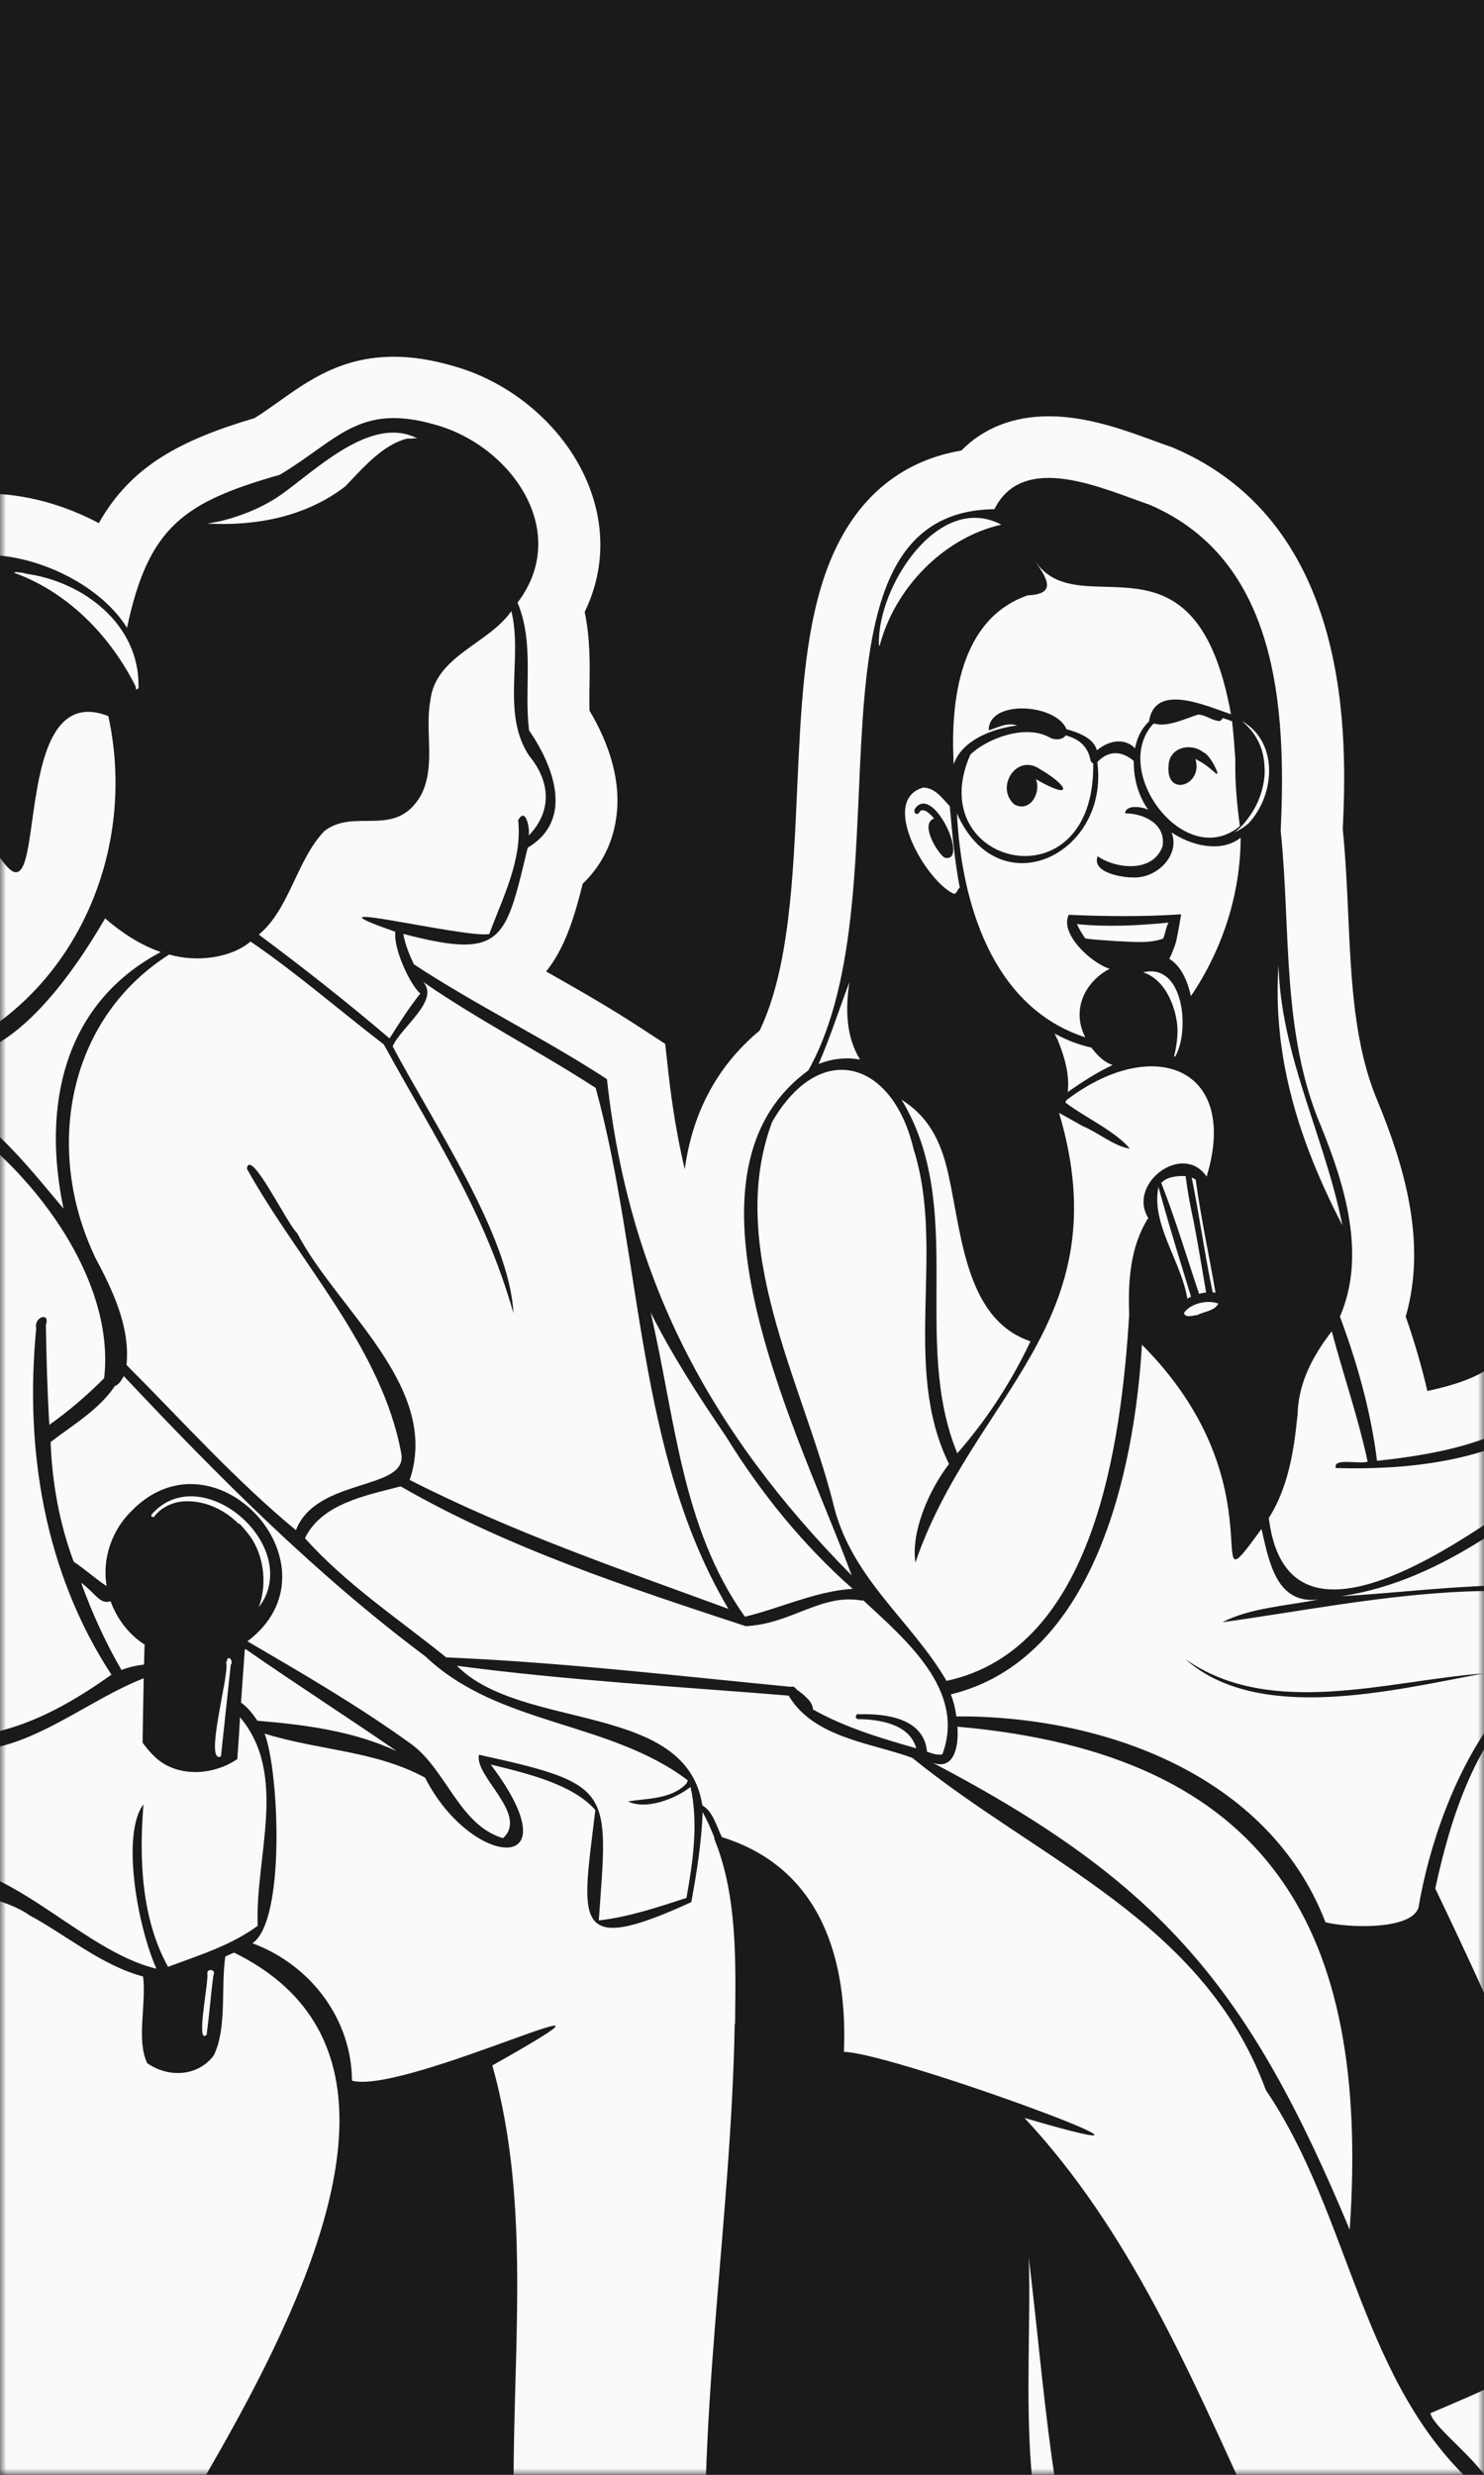 <svg width="120" height="200" viewBox="0 0 120 200" fill="none" xmlns="http://www.w3.org/2000/svg">
<rect x="0" y="0" width="120" height="200" fill="#808080" stroke="none"/>
<g id="IF illust-05" clip-path="url(#clip0_1303_4466)">
<path id="Vector" d="M120 0H0V200H120V0Z" fill="#1A1A1A"/>
<g id="Clip path group">
<mask id="mask0_1303_4466" style="mask-type:luminance" maskUnits="userSpaceOnUse" x="0" y="0" width="120" height="200">
<g id="clippath">
<path id="Vector_2" d="M120 0H0V200H120V0Z" fill="white"/>
</g>
</mask>
<g mask="url(#mask0_1303_4466)">
<g id="Group">
<path id="Vector_3" d="M152.03 201.81L151.84 201.22L151.51 200.69C150.71 199.41 149.87 198.13 149.02 196.83C144.48 189.89 140.18 183.32 140.54 176.03C144.9 164.38 150.31 144.14 141.33 131.78C140.97 130.13 140.21 128.47 139.27 127.5L138.77 126.99L138.15 126.64C135.63 125.2 132.83 124.23 129.6 123.68C129.85 123.49 131.61 122.16 132.24 121.68C136.08 120.62 140.26 119.01 143.38 115.6L143.35 115.57C145.05 113.66 150.69 106.73 148.85 101.61C147.97 99.17 145.75 97.66 143.05 97.66C142.65 97.66 142.23 97.69 141.81 97.76L141.26 97.85L140.75 98.05C138.14 99.08 136.1 100.69 134.3 102.11C133.95 102.38 133.61 102.65 133.28 102.9C133.18 102.78 133.07 102.67 132.97 102.56C131.12 100.61 129.22 100.2 127.95 100.2C125.79 100.2 123.1 101.45 122.02 104.96L121.71 105.97L121.84 107.02C122.03 108.6 121.66 109.31 121.31 109.75C120.24 111.1 117.77 111.92 115.42 112.41C114.97 110.47 114.39 108.47 113.67 106.4C115.43 100.31 113.46 94.04 111.43 89.07C109.5 84.55 109.27 79.38 109.02 73.9C108.92 71.65 108.81 69.33 108.58 67.01C108.91 59.95 109.47 42.42 94.91 36.2L94.74 36.13L94.56 36.07C94.17 35.94 93.75 35.78 93.31 35.62C90.9 34.74 87.9 33.64 84.81 33.64C81.94 33.64 79.51 34.6 77.74 36.41C73.61 37.11 69.04 39.61 66.67 46.57C65.01 51.45 64.75 57.43 64.46 63.77C64.14 70.92 63.82 78.3 61.43 83.28C57.77 86.33 55.96 90.21 55.37 94.49C54.78 91.99 54.35 89.4 54.05 86.71L53.79 84.36L51.81 83.07C49.29 81.42 46.69 79.94 44.16 78.51C45.71 76.6 46.48 73.98 47.12 71.42C48.43 70.16 49.31 68.6 49.7 66.82C50.47 63.33 49.17 59.95 47.67 57.43C47.65 56.78 47.66 56.08 47.67 55.35C47.7 53.62 47.72 51.58 47.28 49.45C48.74 46.45 48.95 43.13 47.84 39.87C46.2 35.03 41.75 30.97 36.58 29.56C34.88 29.07 33.33 28.83 31.85 28.83C27.64 28.83 24.95 30.74 22.58 32.43C21.94 32.88 21.29 33.35 20.58 33.79C14.59 35.57 10.59 37.66 7.99 42.28C5.19 40.78 1.97 39.89 -1.13 39.89C-5.29 39.89 -8.87 41.5 -11.22 44.42L-12.13 45.55L-12.3 46.99C-12.81 51.4 -12.25 55.87 -11.7 60.2C-11.46 62.12 -11.23 63.95 -11.1 65.71C-12.24 68.33 -12.15 71.56 -10.76 74.48C-9.4 77.34 -7.11 79.18 -4.5 79.58C-5.24 80.02 -6.02 80.4 -6.84 80.73L-22.39 86.85L-11.8 89.07L-13.1 90.79L-8.05 93.59C-6.91 94.22 -5.77 95.03 -4.66 95.94L-4.82 135.41C-5.23 135.38 -5.65 135.34 -6.06 135.26L-9.53 144.46C-8.58 145.03 -7.6 145.49 -6.6 145.82C-6.79 145.84 -6.97 145.87 -7.16 145.9L-15.07 147.28L-10.34 153.77C-8.89 155.76 -6.85 156.75 -4.9 157.41L-5.08 202.4L9.41 202.47C8.16 204.53 6.91 206.53 5.73 208.42C0.87 216.22 -3.32 222.96 -4.7 227.88L-4.75 228.07L-4.79 228.26C-5.38 231.21 -4.66 234.28 -2.87 236.46C-1.36 238.3 0.75 239.31 3.06 239.31C3.66 239.31 4.27 239.24 4.87 239.1C9.56 238.83 13.44 236.68 16.36 235.02C19.47 233.75 23 233.14 26.73 232.5C29.76 231.97 32.85 231.44 35.91 230.53C36.28 231.4 36.75 232.23 37.33 233.03C44.47 242.92 64.61 243.2 66.88 243.2C68.79 243.2 70.49 243.1 71.92 242.89L72.18 242.85L72.43 242.79C73.1 242.62 74.15 242.53 75.17 242.45C78.48 242.17 85.98 241.53 87.21 234.21L89.48 232.18L87.51 230.11L87.84 224.1L83.61 226.28C81.23 224.29 78.63 222.77 76.02 221.4C78 220.6 79.91 220.02 81.74 220.01C85.08 221.07 87.18 221.5 88.9 221.5C92.08 221.5 93.73 219.87 94.43 218.9C96.37 216.22 95.55 213.23 94.6 210.32C95.81 210.61 97.05 210.78 98.32 210.78C99.89 213.83 101.92 217.09 105.64 217.33C107.86 222.16 112.8 226.34 117.75 226.96L118.33 227.03L118.91 226.97C125.16 226.31 133.47 224.41 137.56 219.08C139.26 216.86 140.06 214.27 139.91 211.51C141.64 212.22 143.51 212.7 145.23 212.7C148.7 212.7 150.53 210.89 151.32 209.82C152.84 207.73 153.08 205.05 152.05 201.85L152.03 201.81ZM52.01 206.41C51.77 206.41 51.53 206.4 51.29 206.4C49.79 206.4 48.26 206.57 46.74 206.91C46.64 205.5 46.59 204.06 46.57 202.62L52.04 202.65C52.02 203.9 52.01 205.16 52.02 206.42L52.01 206.41ZM122.32 154.16L122.36 148.4C123.03 146.41 123.9 144.41 125.07 142.68C126.7 146.78 127.23 156.96 127.51 162.28C127.58 163.67 127.65 165.03 127.73 166.35C126.03 162.2 124.18 158.14 122.32 154.16Z" fill="#FAFAFA"/>
<g id="Group_2">
<path id="Vector_4" d="M97.31 60.8C96.26 59.97 94.53 60.41 94.49 61.89C94.28 64.49 97.33 63.46 96.66 61.33C97.58 61.83 97.58 61.89 98.32 62.5C98.76 62.86 97.86 60.97 97.31 60.8Z" fill="#1A1A1A"/>
<path id="Vector_5" d="M82.04 65.02C83.35 65.7 84.21 63.96 83.76 62.97C86.83 64.74 86.47 63.53 84.11 62.17C82.2 60.83 80.44 63.63 82.03 65.02H82.04Z" fill="#1A1A1A"/>
<path id="Vector_6" d="M76.38 69.31C78.41 69.82 75.55 63.45 74.05 65.27C73.74 65.62 74.17 66.06 74.4 65.55C74.75 65.27 75.32 65.88 75.53 66.15C74.38 66.55 75.74 68.87 76.38 69.32V69.31Z" fill="#1A1A1A"/>
<path id="Vector_7" d="M119.96 135.24C112.32 135.8 102.75 138.94 95.85 134.08C101.77 139.36 112.82 136.56 119.96 135.24Z" fill="#1A1A1A"/>
<path id="Vector_8" d="M147.28 203.35C141.86 194.71 134.67 185.81 135.6 174.95C139.94 163.59 145.11 143.91 136.54 133.77C136.62 132.92 136.01 131.32 135.67 130.97C127.77 126.47 117.24 128.51 108.45 129C116.89 127.73 123.41 121.96 130.02 117.07C133.53 116.16 137.18 114.95 139.69 112.2C140.97 111.14 147.12 101.95 142.57 102.67C138.35 104.34 135.55 108.52 131.05 109.72C131.16 107.68 127.85 102.93 126.79 106.4C127.88 115.45 118.38 117.29 111.35 118.06C110.86 114.09 109.75 110.16 108.35 106.4C110.5 101.45 108.75 95.76 106.82 91.02C103.61 83.49 104.39 75.11 103.56 67.13C104.02 57.29 103.38 45.24 92.93 40.78C89.21 39.51 82.76 36.45 80.41 41.15C63.72 41.35 73.67 71.66 65.36 86.51C53.61 95.06 64.92 116.5 68.87 127.32C57.26 115.57 50.82 103.2 49.08 87.21C44.03 83.91 38.53 81.26 33.47 77.93C33.09 77.14 32.76 76.32 32.61 75.47C40.71 77.6 40.87 75.97 42.67 68.51C46.45 66.26 44.76 61.91 42.78 59.02C42.36 55.62 43.23 52.02 41.85 48.7C46.24 42.93 41.3 35.99 35.18 34.32C29 32.53 27.31 35.58 22.62 38.37C14.91 40.58 12.01 42.52 10.27 50.74C7.12 45.62 -3.06 42.22 -7.33 47.51C-8.03 53.63 -6.28 60.5 -6.02 66.84C-8.71 70.15 -4.54 77.68 -1.2 73.26C-1.33 73.01 -1.62 73.03 -1.84 73.13C-5.17 74.58 -6.23 69.91 -4.94 67.64C-3.44 64.86 -0.73 68.34 0.37 69.8C3.96 74.36 0.71 54.72 8.76 57.87C11.24 69.29 5.61 81.15 -5.01 85.33C0.62 86.51 5.97 78.57 8.5 74.22C9.84 75.38 11.35 76.37 13 76.94C5.08 81.13 3.4 89.47 5.14 97.68C2.63 94.74 -2.28 88.24 -5.63 89.15C1.61 93.16 9.42 102.8 8.42 111.38C7.07 112.74 5.59 114.01 3.99 115.15C3.83 112.46 3.75 109.76 3.71 107.07C4.08 106 2.72 106.41 2.93 107.35C1.98 117.11 3.58 127.02 9.01 135.34C4.01 138.9 -1 141.21 -6.97 140.13C-0.34 144.13 5.64 137.96 11.62 135.63C11.59 137.36 11.55 139.1 11.53 140.83C11.81 141.22 12.12 141.59 12.46 141.92C14.17 143.63 17.13 143.56 19.19 142.16C19.27 141.03 19.35 139.91 19.41 138.78C23.34 143.44 20.6 150.1 20.84 155.63C18.69 157.22 16.07 158.02 13.59 158.95C11.42 155.04 11.25 150.21 11.6 145.82C9.8 148.18 11.09 155.61 12.65 159.1C6.33 157.6 0.28 149.63 -6.33 150.78C-4.68 153.04 -0.14 152.99 2.38 154.78C5.4 156.41 8.21 158.83 11.57 159.73C11.85 161.94 11.01 164.86 11.9 166.73C13.67 167.97 16.05 167.78 17.29 166.1C18.37 163.87 17.85 160.67 18.22 158.11C18.46 158.01 18.7 157.9 18.93 157.8C44.66 170.44 4.3 214.17 0.09 229.19C-0.45 231.91 1.22 235.07 4.07 234.09C7.8 234.03 10.97 232.29 14.12 230.49C22.47 226.96 32.39 227.86 40.41 223.18C36.17 235.98 62.28 239.19 71.18 237.91C75.3 236.87 82.02 238.29 82.35 232.52C74.66 236.49 65.14 234.95 56.87 233.78C56.87 233.78 56.78 233.76 56.73 233.75C56.73 233.75 56.66 233.74 56.63 233.73C52.09 232.63 46.59 231.85 43.44 228.08C43.73 228.33 44.08 228.57 44.45 228.8C44.7 229.03 44.97 229.23 45.25 229.42C48.63 231.58 52.63 232.51 56.52 233.3C56.52 233.3 56.52 233.3 56.51 233.3C56.51 233.3 56.53 233.3 56.54 233.3C56.54 233.3 56.54 233.3 56.53 233.3C64.53 234.54 73.26 235.58 81 232.67C81.27 232.54 81.53 232.39 81.79 232.23C81.97 232.11 82.14 231.98 82.3 231.84C77.35 226.64 70.19 224.51 64.24 220.78C70.35 219.04 76.02 214.63 82.59 214.98C96.77 219.6 87.9 212.89 87.65 201.45C91.37 203.89 96.63 206.95 101.12 205.24C103.17 208.93 105.21 214.99 107.83 210.97C108.13 211.59 108.92 212.04 109.43 212.42C109.66 216.48 114.34 221.44 118.37 221.95C124.53 221.3 136.07 218.82 134.82 210.95C132.31 204.31 126.89 203.62 121.61 207.65C118.01 209.18 113.16 208.09 110.48 211.49C110.23 211.18 109.77 211.36 109.62 211.67C109.07 211.34 108.51 211 108.05 210.54C109.81 205.75 113.73 202.23 118.93 202.19C122.33 207.93 126.3 208.29 119.66 202.07C122.89 201.13 115.92 196.54 115.67 195.02C117.8 194.11 119.94 193.22 122 192.17C119.33 199.28 133.12 207.08 138.47 204.87C141.38 207.37 149.51 210.22 147.28 203.33V203.35ZM11.2 55.46C11.26 55.73 10.92 55.82 10.98 55.5C8.94 51.41 5.51 47.86 1.14 46.29C1.16 46.28 1.18 46.27 1.19 46.26C1.28 46.22 1.39 46.22 1.47 46.26C1.69 46.25 1.92 46.31 2.13 46.37C6.76 47.01 11.27 50.47 11.2 55.46ZM17.26 159.62C17.04 161.18 16.94 162.75 16.72 164.31C16.74 164.35 16.73 164.41 16.7 164.44C15.82 165.3 16.86 160.25 16.77 159.53C16.77 159.53 16.77 159.54 16.77 159.55C16.67 159.02 17.52 159.15 17.26 159.62ZM112.46 210.8C116.07 208.89 120.73 209.7 124.16 207.16C127.29 203.9 132.14 206.61 133.65 210.2C127.57 206.41 124.99 216.66 121.27 219.51C116.89 219.08 113.24 215.58 111.51 211.67C111.81 211.36 112.11 211.04 112.46 210.79V210.8ZM136.09 134.37C144.23 145.68 138.55 162.41 135 174.67C131.43 165.62 136.5 136.49 124.81 135.75C127.92 133.8 132.93 131.56 136.09 134.38V134.37ZM103.39 77.88C103.39 77.27 103.4 76.67 103.41 76.06C102.95 84.25 107.02 91.29 108.55 99.03C105.1 92.36 102.86 85.51 103.39 77.87V77.88ZM104.92 114.44C104.96 111.81 106.12 109.62 107.69 107.59C108.63 111.14 109.82 114.52 110.59 118.12C109.97 118.37 107.75 117.77 108.02 118.64C113.66 118.8 119.8 118.15 124.7 115.17C127.21 112.86 126.94 109.02 127.53 105.93C129.38 106.01 129.9 108.49 130.19 109.98C129.6 110.03 128.91 111.21 129.92 110.97C133.82 111.01 148.57 96.27 141.77 108.14C138.82 111.64 133.07 112.71 129.87 114.3C133.7 113.57 137.74 112.27 140.74 109.67C138.14 113.66 133.65 115.3 129.32 116.54C123.51 120.58 104.37 137.04 102.6 122.68C104.15 120.23 104.63 117.3 104.91 114.43L104.92 114.44ZM100.71 58.45C103.42 60.28 103.02 64.35 100.96 66.54C100.61 66.84 100.22 67.09 99.79 67.29C99.89 67.22 99.98 67.15 100.07 67.07C100.49 66.72 100.82 66.29 101.13 65.84C101.76 64.93 102.15 63.83 102.25 62.72C102.27 62.46 102.27 62.2 102.25 61.94V61.96C102.24 61.69 102.21 61.42 102.16 61.16C101.96 60.01 101.32 59 100.42 58.28C100.51 58.33 100.6 58.38 100.69 58.44L100.71 58.45ZM96.53 98.76C96.9 100.65 97.2 102.56 97.53 104.45C97.34 104.47 97.15 104.51 96.96 104.56C95.96 101.58 95.06 98.55 93.91 95.62C93.91 95.62 93.91 95.61 93.9 95.6C94.37 95.08 95.19 95.03 95.87 95.04C96.03 96.29 96.26 97.52 96.53 98.75V98.76ZM96.35 95.15C96.47 95.2 96.58 95.26 96.69 95.34C97.1 98.4 97.77 101.42 98.29 104.47C98.22 104.46 98.14 104.45 98.07 104.44C98.07 104.44 98.07 104.44 98.06 104.43C97.41 101.36 96.99 98.23 96.36 95.15H96.35ZM94.05 97.26C94.76 99.78 95.54 102.29 96.31 104.79C96.21 104.84 96.11 104.89 96.01 104.95C95.53 101.96 93.04 98.86 93.68 95.92C93.79 96.37 93.93 96.82 94.05 97.26ZM95.73 106.12C96.25 105.33 97.65 105.01 98.52 105.35C98.19 105.96 97.37 105.98 96.81 106.28C96.49 106.3 95.86 106.54 95.74 106.12H95.73ZM96.3 80.5C96.02 79.26 95.53 78.1 94.55 77.48C94.73 77.17 94.84 76.84 94.97 76.51C95.05 76.27 95.12 76.04 95.17 75.79C95.17 75.78 95.17 75.76 95.17 75.75C95.17 75.75 95.19 75.67 95.2 75.62C95.32 75.05 95.41 74.47 95.51 73.89C92.5 74.09 89.42 74.06 86.42 73.93C85.67 75.44 88.22 77.83 89.73 78.29C87.64 79.4 86.65 81.68 87.76 83.83C80.21 81.39 77.74 72.91 77.38 65.74C80.78 73.38 89.73 69.06 88.73 61.59C89.64 60.62 90.72 60.67 91.68 61.5C91.66 62.9 92.03 64.29 92.85 65.44C92.36 65.2 91.03 64.99 90.98 65.73C92.43 65.73 94.29 66.54 94.01 68.38C93.23 70.59 90.2 70.2 88.76 69.2C88.25 70.52 90.75 70.94 91.72 70.91C91.7 70.91 91.68 70.91 91.66 70.91C93.6 70.99 95.46 69.05 94.73 67.27C96.31 68.33 98.72 68.96 100.32 67.7C100.32 72.22 98.85 76.75 96.3 80.5ZM95.1 82.22C94.8 80.74 93.97 79.07 92.44 78.58C95.69 77.77 96.26 83.22 95.03 85.39C95 85.39 94.97 85.38 94.94 85.37C95.18 84.37 95.34 83.26 95.09 82.21L95.1 82.22ZM85.55 84.08C85.46 83.9 85.37 83.71 85.27 83.52C86.21 84.04 87.2 84.43 88.25 84.66C88.7 85.25 89.26 85.84 89.97 86.07C88.68 86.67 87.43 87.49 86.34 88.25C86.5 86.84 86.08 85.38 85.54 84.08H85.55ZM90.4 76.07C89.52 75.99 88.63 75.97 87.76 75.84C87.52 75.51 87.29 75.12 87.08 74.68C89.56 74.93 92.03 74.8 94.49 74.56C94.28 74.94 94.22 75.47 94.06 75.85C92.91 76.27 91.6 76.11 90.39 76.06L90.4 76.07ZM76.47 94.02C77.75 98.8 77.73 106.52 83.33 108.4C81.76 111.7 79.82 114.69 77.41 117.45C73.66 108.36 78.18 97.56 72.9 88.87C74.79 90.07 75.82 91.68 76.47 94.02ZM74.64 63.65C75.59 63.64 76.2 64.52 76.8 65.15C77 67.35 77.19 69.57 77.61 71.74C77.4 71.86 77.42 72.17 77.16 72.24C74.99 71.35 71.03 64.71 74.64 63.65ZM78.47 60.98C79.72 59.75 82.89 58.46 84.9 59.61C85.32 59.84 85.94 59.79 86.17 59.43C87.3 59.73 87.97 60.35 88.18 61.43C88.19 61.55 88.33 61.67 88.4 61.69C88.59 73.39 74.47 70 78.47 60.97V60.98ZM99.89 61.46C99.86 63.23 100.02 65 100.26 66.76C95.86 70.44 89.75 62.35 93.25 58.5C93.29 58.5 93.33 58.5 93.37 58.48C94.39 58.79 95.86 58.07 96.87 57.75C97.5 57.75 98.01 58.26 98.64 58.27C98.77 58.19 98.83 58.11 98.86 58.03C99.12 58.1 99.38 58.19 99.63 58.29C99.75 59.36 99.83 60.43 99.9 61.47L99.89 61.46ZM83.12 48.11C85.42 48.01 84.72 46.83 83.76 45.43C87.44 50.61 96.68 41.92 99.54 57.72C97.44 57.01 93.37 55.16 92.91 58.31C92.29 58.88 91.94 59.65 91.78 60.47C90.9 59.57 89.6 59.87 88.7 60.64C88.43 59.63 87.17 59.19 86.24 58.93C85.39 56.85 79.92 56.51 79.95 59.02C80.68 58.81 81.4 58.35 82.25 58.63C80.27 58.87 77.78 59.81 77.12 61.77C76.84 56.71 77.58 50 83.12 48.11ZM71.07 52.04C70.96 47.39 75.91 39.72 80.97 42.4C76.27 43.46 72.34 47.56 71.13 52.19C71.08 52.16 71.06 52.1 71.07 52.04ZM66.23 85.9C67.16 83.76 67.86 81.54 68.69 79.36C68.36 81.45 68.39 83.79 69.55 85.63C68.43 85.42 67.26 85.56 66.19 85.99C66.2 85.96 66.22 85.93 66.23 85.91V85.9ZM67.33 121.32C64.81 111.57 58.69 100.76 62.43 90.68C66.32 83.94 72.19 85.72 73.87 92.85C76.49 101.09 72.86 110.44 76.74 118.31C75.11 120.44 73.66 123.76 74.02 126.28C78.64 112.76 90.68 106.88 85.64 89.94C86.28 90.28 86.9 90.65 87.54 91C88.79 91.52 90.14 92.66 91.37 92.83C90.14 91.38 87.79 90.34 86.15 89.1C86.18 89.04 86.2 88.98 86.22 88.92C93.25 83.56 100.25 86.28 97.57 95.09C95.68 92.27 91.13 95.63 92.85 98.43C91.38 100.76 91.21 103.56 91.31 106.24C90.66 116.64 88.53 133.25 76.54 135.84C73.63 130.85 68.72 127.5 67.33 121.32ZM77.41 139.54C102.72 141.76 110.81 155.96 109.14 180.19C101.02 160.75 94.05 152.22 75.43 142.46C77.05 143.06 77.55 141.35 77.42 139.54H77.41ZM69.37 138.93C71.13 138.95 73.55 139.32 74.09 141.29C71.23 140.47 68.36 139.62 65.74 138.15C65.72 137.47 64.91 136.9 64.39 136.51C64.31 136.35 64.11 136.26 63.94 136.32C54.67 135.42 45.4 134.34 36.08 133.94C32.2 130.81 28 128.04 24.66 124.31C26.01 121.5 29.64 120.85 32.4 120.12C41.08 125.13 50.93 128.33 60.3 131.42C64.03 131.23 66.42 128.75 69.7 129.35C69.74 129.33 69.79 129.33 69.83 129.35C73.22 132.51 78.14 136.61 76.2 141.78C75.78 141.86 75.37 141.71 74.96 141.56C74.72 138.86 71.65 138.47 69.47 138.54C69.21 138.43 69.08 138.88 69.36 138.92L69.37 138.93ZM58.67 116.03C61.48 120.6 64.92 124.85 68.95 128.4C65.96 128.59 63.18 129.94 60.26 130.65C60.25 130.65 60.23 130.64 60.22 130.63C55.09 123.43 54.58 114.43 52.61 106.06C54.36 109.54 56.47 112.81 58.67 116.03ZM34.8 56.61C35.21 53 39.47 52.07 41.35 49.39C42.29 53.2 40.51 57.65 42.79 61.08C44.49 63.14 44.68 65.53 42.75 67.53C42.87 66.98 42.51 65.14 41.9 66.29C42.25 69.49 40.65 72.54 39.56 75.49C37.48 75.82 23.48 72.34 31.97 75.3C31.8 76.75 33.24 79.7 33.99 80.29C33.07 81.43 32.29 82.68 31.5 83.92C28.08 81 24.54 78.22 20.93 75.53C23.42 73.46 23.99 69.5 26.22 67.17C28.68 65.24 31.99 67.83 34.03 64.28C35.27 61.93 34.33 59.14 34.8 56.61ZM17.81 42.12C19.72 41.65 21.57 40.88 23.14 39.68C25.97 37.58 30.21 33.6 33.74 35.43C33.48 35.4 33.22 35.47 32.96 35.44C31 35.89 29.36 37.8 27.93 39.3C24.74 41.76 20.71 42.53 16.74 42.31C17.1 42.26 17.45 42.2 17.8 42.12H17.81ZM7.67 101.55C3.63 93.05 5.32 82.45 13.68 77.14C15.93 77.79 18.69 77.42 20.26 76.09C24.01 78.65 27.46 81.66 31.04 84.41C35.28 92.14 39.17 97.89 41.52 106.13C41.19 99.87 35.18 91.02 31.75 84.56C32.42 83.02 35.6 80.83 34.21 79.35C38.7 82.45 43.6 84.96 48.17 87.92C51.96 101.8 51.44 117.43 58.9 130.02C50.2 126.83 41.38 123.81 33.13 119.6C35.65 112.05 27.23 105.83 24.02 99.64C23.22 98.93 20.24 92.69 19.96 94.44C24.13 101.96 30.92 108.94 32.46 117.53C32.89 120.48 25.57 119.4 23.93 123.66C19 119.59 14.74 114.82 10.23 110.31C10.54 107.2 9.08 104.2 7.65 101.53L7.67 101.55ZM11.69 133C11.67 133.51 11.66 134.01 11.65 134.52C10.98 134.6 10.41 134.73 9.82 134.96C8.52 132.72 7.45 130.35 6.56 127.91C7.69 128.72 8.09 129.71 8.94 129.4C9.45 130.82 10.42 132.1 11.7 132.91C11.7 132.94 11.7 132.97 11.7 133H11.69ZM10.69 122.06C9.06 123.6 8.24 125.96 8.62 128.18C7.67 127.55 6.88 126.82 5.96 126.21C4.8 123.1 4.22 119.85 4.09 116.54C5.89 115.16 8.01 113.92 9.29 112.01C9.64 111.89 9.84 111.51 10.01 111.21C17.61 119.29 25.52 127.23 34.41 133.87C40.31 139.48 49.27 139.06 55.62 143.88C55.6 143.97 55.54 144.05 55.51 144.13C54.31 145.42 52.28 145.33 50.79 145.58C52.19 146.29 54.59 145.4 55.84 144.41C56.49 147.36 56.03 150.45 55.51 153.38C53.19 154.13 50.86 154.92 48.42 155.2C49.17 144.65 49.68 144.2 38.73 141.81C38.35 143.58 42.76 146.62 40.68 148.55C37.13 147.51 36.1 143 33.22 140.92C28.91 137.82 24.63 135.34 20.01 132.64C27.85 126.73 17.52 115.17 10.68 122.06H10.69ZM18.66 134.53C18.4 136.99 18.13 139.45 17.87 141.91C17.87 141.93 17.87 141.94 17.86 141.95C16.51 142.54 18.46 135.66 18.31 134.48C18.28 134.41 18.28 134.32 18.34 134.26C18.41 133.67 18.9 134.2 18.67 134.53H18.66ZM19.3 123.15C18.08 121.92 16.32 121.14 14.58 121.36C14.03 121.44 13.47 121.67 13.02 122.01C12.84 122.15 12.68 122.3 12.53 122.48C12.46 122.7 12.12 122.59 12.27 122.38C16.03 118.11 23.57 124.12 21.49 128.95C21.35 129.28 21.16 129.59 20.93 129.87C21.67 127.89 21.31 125.34 19.9 123.75C19.73 123.53 19.54 123.32 19.35 123.12L19.3 123.15ZM20.81 139.05C20.45 138.52 20.03 137.98 19.49 137.59C19.58 136.17 19.7 134.76 19.79 133.34C19.82 133.32 19.84 133.29 19.86 133.27C23.88 136.07 28.04 138.73 32.08 141.52C28.54 139.88 24.64 139.38 20.81 139.06V139.05ZM59 219.69C56.75 222.97 42.78 218.28 42.26 214.67C46.99 212.8 53.94 211.55 57.33 213.96C57.14 216.4 56.85 217.51 59.19 218.75C59.17 219.07 59.11 219.39 59 219.7V219.69ZM59.41 163.56C59.12 179.98 56.13 196.34 57.25 212.76C52.48 210.42 47.03 211.33 42.55 213.81C39.75 198.56 44.1 182.14 39.81 166.92C54.68 158.54 32.84 169.32 28.46 168.15C28.45 163.39 25.33 158.88 20.41 157.04C23.09 155.28 22.58 143.22 21.4 140.1C25.78 141.47 30.31 141.46 34.37 143.66C38.11 151.01 46.56 151.73 39.68 142.6C42.52 143.29 46.32 144.18 48.14 146.28C47.07 155.26 46.09 158.22 55.9 153.72C56.34 151.33 56.73 148.88 56.82 146.44C57.18 147.11 57.49 147.81 57.77 148.51C57.77 148.54 57.76 148.57 57.76 148.61C59.65 153.22 59.49 158.64 59.44 163.55L59.41 163.56ZM87.93 211.59C88.17 212.41 88.34 213.27 88.68 214.06C81.53 206.75 83.51 192.59 83.19 182.47C83.95 188.7 84.45 194.97 85.43 201.17C85.43 201.17 85.43 201.16 85.43 201.15C86.03 204.69 87.01 208.14 87.94 211.6L87.93 211.59ZM119.59 201.16C112.78 201.09 109.13 205.95 106.11 211.24C103.95 208.94 102.65 205.91 101.45 203.03C101.45 203.03 101.38 202.96 101.33 202.94C96.22 191.77 91.31 180.21 82.84 171.16C100.22 176.26 72.44 165.92 68.24 165.82C68.55 158.4 66.43 150.97 58.38 148.47C57.94 147.61 57.66 146.39 56.79 145.9C55.52 137.49 42.17 139.91 36.95 134.62C45.86 135.8 54.82 136.3 63.77 137.03C65.81 140.45 70.4 140.83 73.77 142.06C84.1 150.45 97.35 155.28 102.36 168.91C109.31 179.16 109.98 192.74 119.58 201.16H119.59ZM114.68 154.22C113.99 156.03 108.79 155.78 107.18 155.34C102.57 143.41 89.18 138.64 77.33 138.71C77.23 137.94 77.06 137.37 76.89 136.93C88.42 134.13 91.73 119.06 92.34 108.67C103.9 120.26 96.58 131.01 102.01 123.56C102.62 126.24 103.22 129.69 106.63 129.26C104.09 129.77 101.06 129.94 98.85 131.1C110.39 129.51 124.32 126.11 135.3 131.48C135.3 131.48 135.31 131.49 135.32 131.5C135.44 131.98 135.59 132.45 135.7 132.93C123.2 129.43 116.37 144.11 114.69 154.24L114.68 154.22ZM129.81 198.71C126.76 197.54 123.43 195.07 122.99 191.65C123.21 191.51 123.3 191.18 123.16 190.95C124.24 187.18 125.69 183.69 126.38 179.86C127.44 182.93 128.38 186.05 128.92 189.28C129.3 192.54 127.63 196.36 130.49 198.89C130.26 198.89 130.04 198.79 129.82 198.71H129.81ZM133.95 195.61C133.83 195.53 133.72 195.33 133.58 195.3C131.92 193.67 130.69 191.61 129.77 189.48C127.23 176.6 121.69 164.39 116.06 152.62C117.34 146.67 119.44 140.23 124.21 136.17C135.25 136.05 130.52 170.09 134.87 180.04C135.94 185.35 137.37 190.67 140.54 195.16C141.68 199.52 136.09 197.16 133.96 195.61H133.95Z" fill="#1A1A1A"/>
</g>
</g>
</g>
</g>
</g>
<defs>
<clipPath id="clip0_1303_4466">
<rect width="120" height="200" fill="white"/>
</clipPath>
</defs>
</svg>
